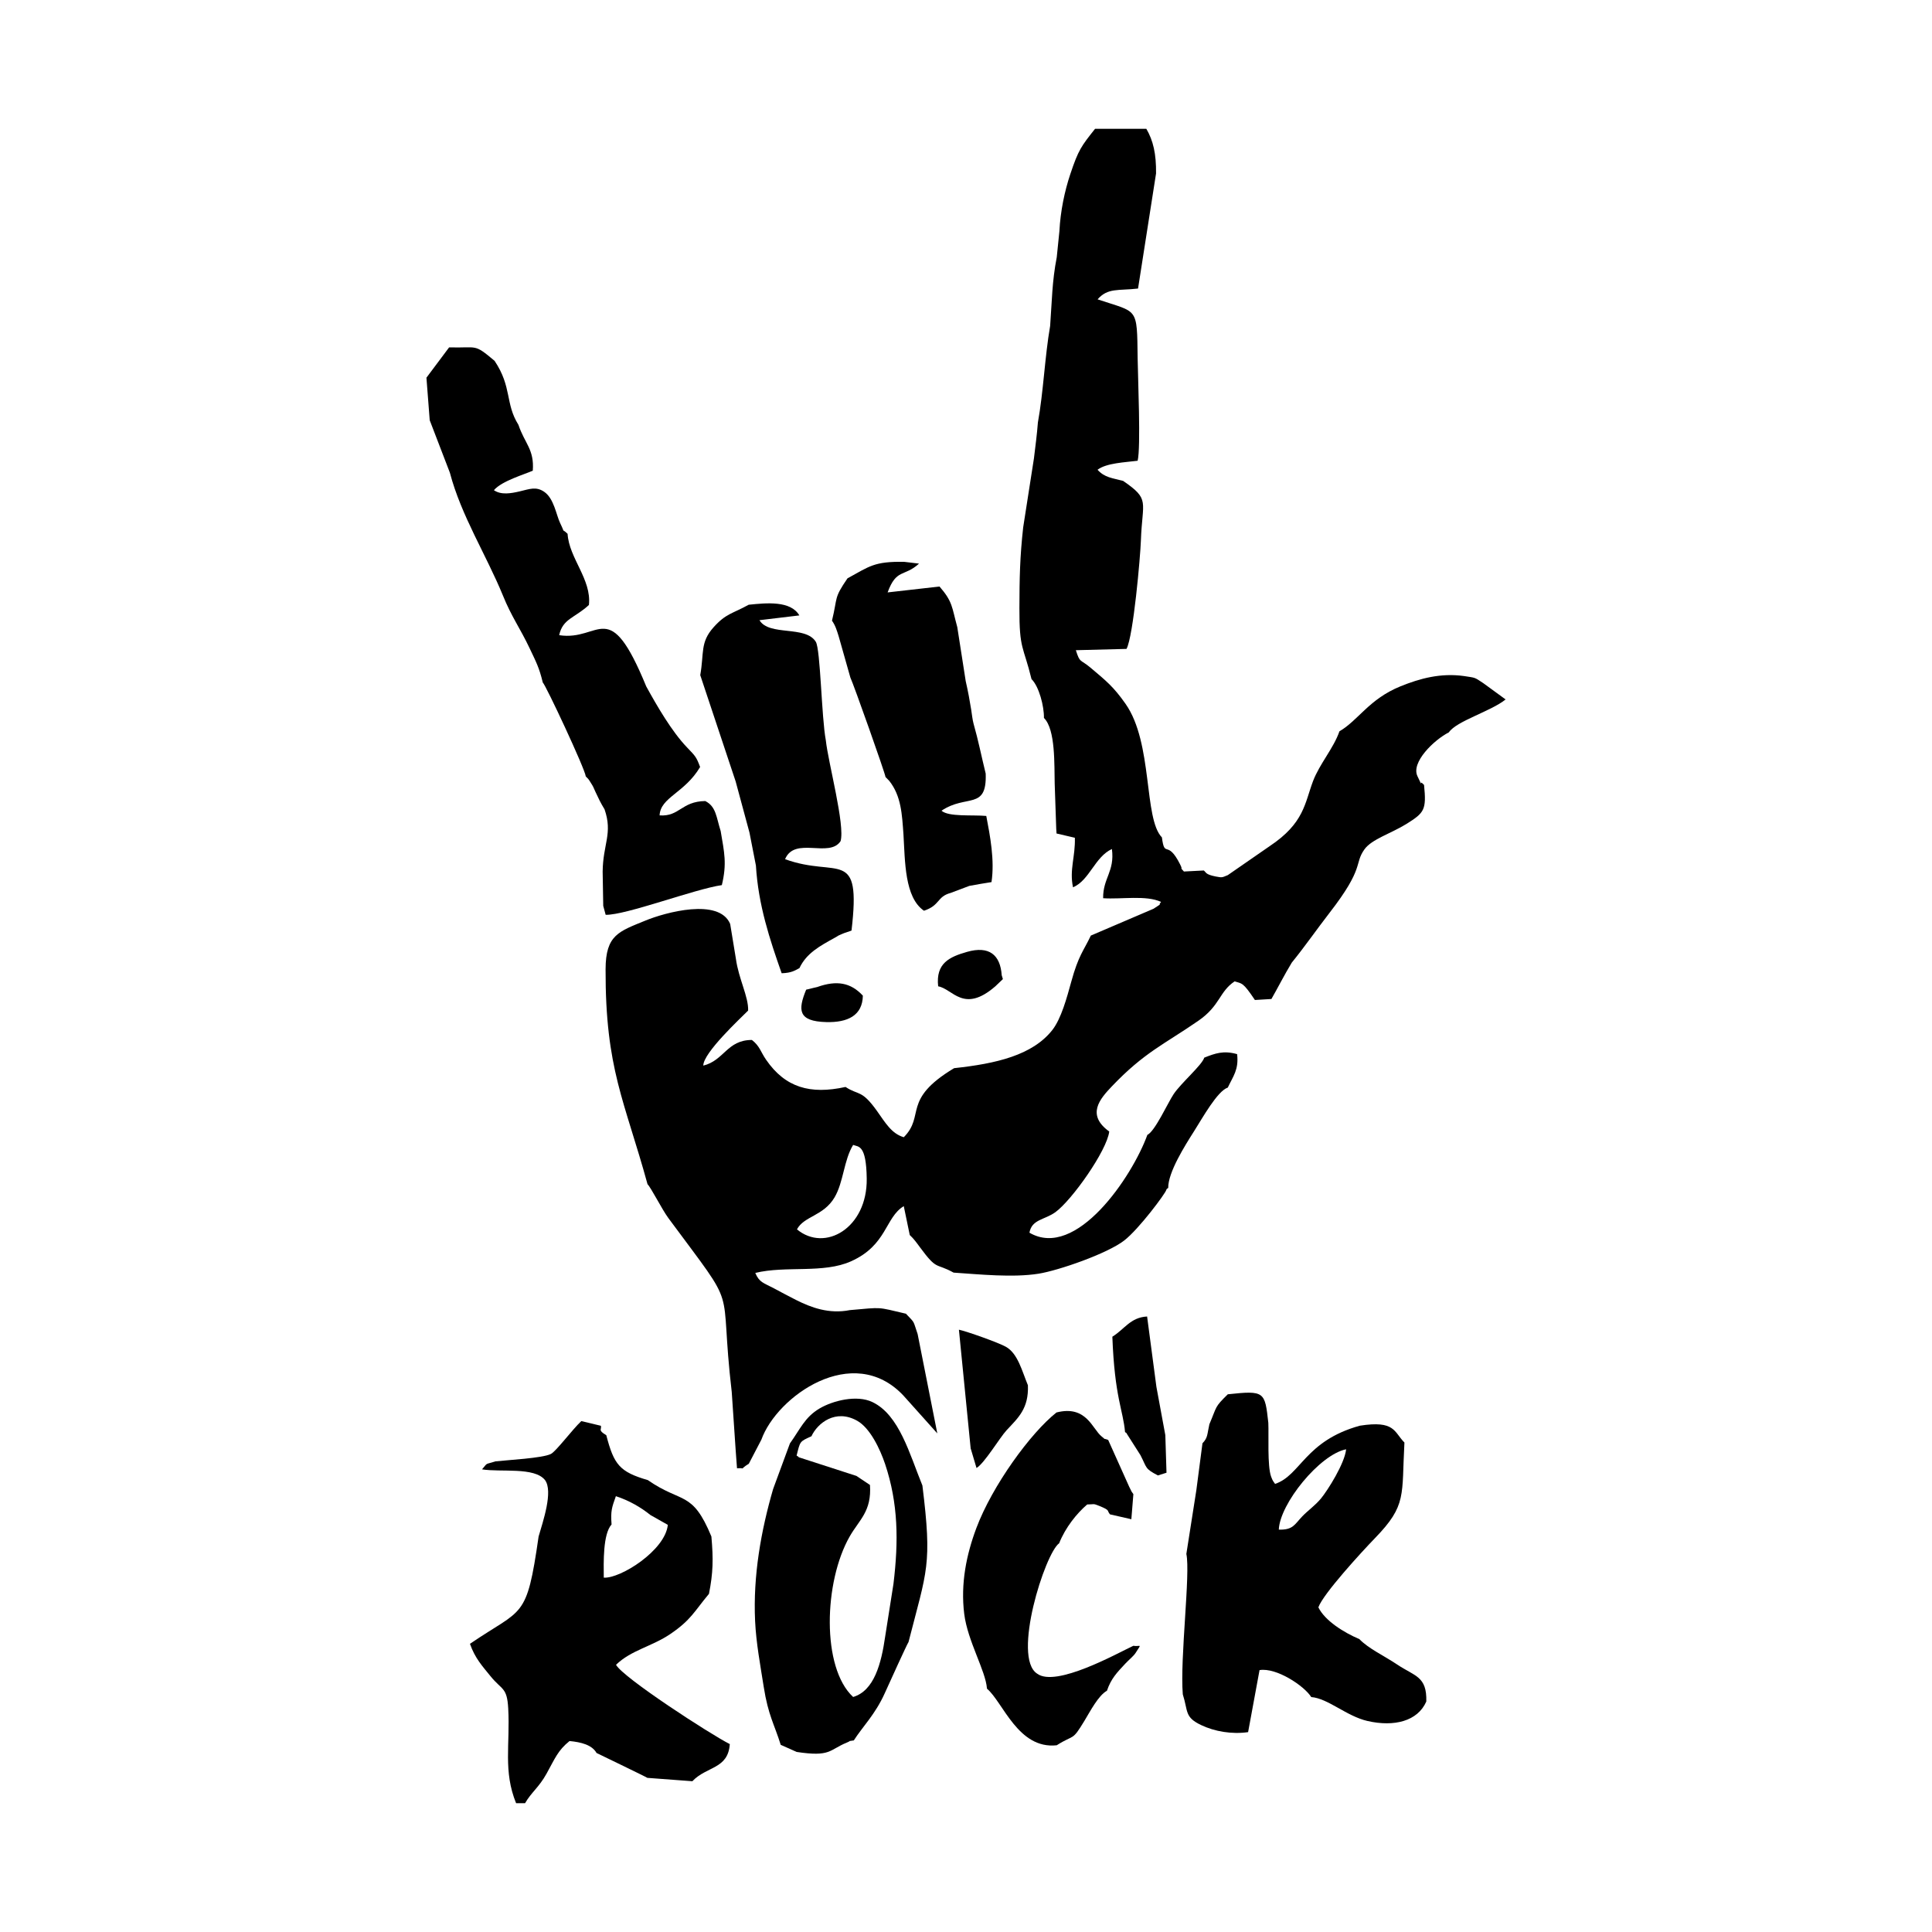 <svg width="1500" height="1500" viewBox="0 0 1500 1500" xmlns="http://www.w3.org/2000/svg">
  <!-- Original SVG transformed and centered -->
  <svg x="331.047" y="100.0" width="837.906" height="1300" viewBox="0 0 239.77 372">
    >    <path class="cls-1" d="M120.95,293.26l1.27,4.27c1.78-1.06,5.21-6.82,6.69-8.4,2.6-2.78,4.93-4.83,4.73-9.98-1.33-3.21-2.23-7.03-4.87-8.54-1.67-.95-8.76-3.45-10.46-3.81l2.62,26.47h.02Z"/>   <path class="cls-1" d="M155.21,289.55c.15.13.37.15.44.43l2.99,4.69c1.5,2.9.93,2.97,3.88,4.51l1.91-.6-.26-8.35-1.98-10.72-2.07-15.64c-3.71.2-4.99,2.8-7.72,4.49.51,13.51,2.39,16.28,2.82,21.19"/>   <path class="cls-1" d="M86.92,190.64l-2.55.62c-1.83,4.5-1.86,7.03,4.45,7.2,4.78.13,8.07-1.45,8.15-5.87-2.69-2.92-5.81-3.44-10.05-1.95"/>   <path class="cls-1" d="M132.59,88.54c-.74,6.67-.82,11.29-.84,17.98-.03,9.27.88,8.32,2.69,15.74,1.68,1.65,2.81,6.05,2.76,8.63,2.61,2.55,2.28,10.51,2.39,14.62l.34,9.97.07,1.08,4.07.95c.13,4.18-1.25,7.11-.41,11.01,3.69-1.58,4.83-6.75,8.64-8.51.66,5.01-2,6.43-1.95,10.93,4.04.28,9.54-.73,12.87.82-.98,1.21.86-.17-1.67,1.52l-13.93,5.96c-1.6,3.39-2.74,4.36-4.35,10.25-.98,3.57-2.25,8.25-4.22,10.75-4.41,5.58-12.43,7.45-21.81,8.46-11.7,7.04-6.34,10.47-11.18,15.34-2.71-.79-4.09-3.21-5.95-5.83-3.44-4.83-4.09-3.42-6.99-5.34-7.84,1.73-13.38.14-17.64-6.03-1.23-1.77-1.39-3.03-3.16-4.41-5.54,0-6.15,4.55-10.8,5.7-.02-2.85,8.3-10.55,9.96-12.23.11-3.06-2.11-7.03-2.72-11.52l-1.27-7.73c-2.47-5.85-14.44-2.55-18.81-.75-5.91,2.43-8.85,3.16-8.87,10.83-.06,22.21,4.23,29.19,9.32,47.75.78.76,3.21,5.6,4.65,7.55,16.15,21.83,11.07,13.05,14.06,38.62l.88,13.03.29,3.91c2.35-.14.13.55,2.63-1.02l2.79-5.35c3.42-9.57,20.3-21.66,31.51-9.83l7.57,8.45-4.37-22.07c-1.08-3.09-.46-2.28-2.6-4.52-6.58-1.53-5.04-1.45-12.46-.8-4.63.92-8.61-.57-11.98-2.27-1.83-.92-3.17-1.66-4.89-2.57-2.35-1.24-3.24-1.3-4.14-3.42,6.79-1.66,15.12.19,21.29-2.59,8-3.59,7.54-9.73,11.7-12.25l1.33,6.42c.91.84,1.53,1.72,2.26,2.71,3.9,5.29,3.38,3.37,7.48,5.64,5.79.39,13.18,1.15,18.88.24,4.4-.7,15.26-4.45,19.03-7.38,3.25-2.51,9.17-10.46,9.34-11.22.06-.29.28-.31.43-.45-.04-3.46,3.69-9.37,5.73-12.58,1.89-2.98,5.21-8.97,7.51-9.72,1.19-2.55,2.47-3.98,2.07-7.43-3.03-.86-4.89-.17-7.3.78-.5,1.66-5.14,5.62-6.8,8.1-1.27,1.89-4.15,8.27-5.84,9.06-3.35,9.25-15.81,27.82-26.2,21.73.53-2.99,3.36-2.82,5.77-4.56,3.66-2.66,11.44-13.65,11.96-17.92-5.16-3.72-2.06-7.26.58-10.03,7.23-7.58,11.58-9.3,19.2-14.56,4.91-3.39,4.6-6.44,8.08-8.77,1.66.55,1.79.09,4.5,4.14l3.67-.22c1.28-2.21,2.94-5.49,4.53-8.09,2.95-3.63,5.56-7.41,8.41-11.09,7.85-10.13,5.38-10.77,7.73-14.07,1.6-2.25,5.96-3.55,9.29-5.62,4.02-2.51,4.51-3.12,3.95-8.69-1.51-1.63.24,1.55-1.46-1.93-1.5-3.08,3.69-8.08,6.97-9.75,1.71-2.53,9.35-4.67,12.61-7.31l-4.96-3.62c-2.07-1.37-1.64-1.16-4.29-1.58-5.18-.72-9.79.53-14.12,2.29-6.98,2.84-9.37,7.57-13.55,9.99-1.28,3.74-4.4,7.21-5.87,11.08-1.84,4.87-1.94,9.31-9.61,14.42l-9.32,6.45c-1.2.46-1.1.63-2.67.31-2.38-.48-2.07-.89-2.67-1.34l-4.41.23c-1.18-1.32-.03.03-.85-1.59-2.87-5.71-3.41-1.17-4.04-5.99-4.09-4.17-1.94-20.96-8.09-29.69-2.67-3.8-4.3-5.09-7.75-8-2.38-2-2.33-.94-3.28-3.9l11.26-.29c1.53-2.88,3.07-20.53,3.19-24.03.31-8.92,2.12-9.12-3.94-13.29-2.41-.65-4.12-.73-5.69-2.48,1.99-1.51,6.1-1.64,8.91-2,.73-2.97.06-18.3,0-22.76-.15-11.6.12-10.06-8.9-13.1,2.28-2.6,4.55-1.89,8.99-2.4l4-25.57c.05-4.35-.63-7.3-2.16-9.92h-11.39c-3.07,3.88-3.69,4.66-5.49,10.04-1.27,3.78-2.21,8.28-2.43,12.69-.19,1.98-.39,3.82-.59,5.8-1.05,5.36-1.07,9.82-1.47,15.27-1.18,6.76-1.49,14.68-2.72,21.45-.21,2.76-.55,5.22-.88,7.98M82.33,244.51c1.59-2.98,5.88-2.93,8.35-7.1,2.01-3.41,2.05-8.26,4.13-11.66,1.17.47,2.92-.17,3.02,7.5.14,10.98-9.3,16.42-15.5,11.26h0Z"/>   <path class="cls-1" d="M.01,55.29l.73,9.46,4.48,11.66c2.51,9.54,8.08,18.26,11.77,27.25,1.9,4.72,3.87,7.35,5.96,11.78,1.43,3.03,2.1,4.22,2.91,7.58.66.56,9.4,19.22,9.55,20.86.59.6.52.45,1.12,1.42.71,1.13.39.65,1.03,2.01.78,1.66,1.07,2.31,2.02,3.88,1.86,5.38-.35,7.66-.42,13.84l.13,7.61.54,1.99c4.56.08,19.82-5.75,25.81-6.6,1.16-4.82.54-7.26-.26-12.01-.98-3.08-1-5.46-3.43-6.67-5.34.09-5.69,3.49-10.14,3.19.18-4.03,5.57-4.95,9-10.75-.84-2.25-1.03-2.4-2.9-4.35-3.39-3.53-6.66-9.18-9.07-13.56-8.38-20.39-10.11-9.95-19.34-11.38.8-3.68,3.41-3.76,6.61-6.71.61-5.71-4.42-10.39-4.74-15.81-1.6-1.53-.32.39-1.67-2.42-.86-1.8-1.35-5.41-3.51-6.9-1.82-1.26-3.28-.62-5.45-.11-1.93.45-4.12.85-5.74-.26,1.76-2.08,6.99-3.57,8.64-4.34.36-4.73-1.82-6.07-3.19-10.18-2.98-4.74-1.39-8.37-5.3-14.22-4.67-3.92-3.69-2.81-10.1-2.99l-5.05,6.75v-.02Z"/>   <path class="cls-1" d="M173.94,287.89c-.5,2.2-.3,2.89-1.52,4.15l-1.36,10.42-2.22,14.16c.94,4.3-1.44,23.16-.79,31.19,1.21,3.82.36,5.06,4.07,6.83,3.02,1.44,6.85,2.09,10.44,1.57l2.54-13.78c3.75-.62,9.93,3.5,11.49,5.99,3.73.29,7.83,4.25,12.51,5.32,5.92,1.35,11.13.04,13.05-4.33.16-5.63-2.56-5.6-6.46-8.21-3.04-2.04-6.29-3.48-8.42-5.66-3.5-1.49-7.64-4.09-9.1-7.05,1.04-2.98,9.69-12.4,12.55-15.35,7.16-7.38,5.92-9.43,6.57-21.27-2.35-2.36-2.05-4.97-9.91-3.74-12.19,3.37-13.13,11.03-18.83,12.93-.39-.57-.51-.61-.88-1.62-.87-2.38-.49-9.2-.62-11.96-.77-6.93-.8-7.21-9-6.33-3.01,2.95-2.34,2.55-4.12,6.72M189.38,311.22c.22-5.75,9.09-16.69,14.96-17.85-.33,3.17-4.06,9.05-5.54,10.87-1.32,1.62-2.93,2.7-4.22,4.05-1.73,1.81-2.02,3.02-5.21,2.93h0Z"/>   <path class="cls-1" d="M15.31,296.07c-2.42.76-1.58.17-2.95,1.76,4.18.68,11.65-.58,13.99,2.38,1.87,2.5-.48,9.29-1.42,12.54-2.68,18.66-3.43,15.77-15.25,23.84,1.12,3.22,2.78,4.98,4.57,7.2,2.53,3.12,3.67,2.4,3.93,7.15.44,8.06-1.15,13.93,1.75,21.06h1.99c1.45-2.5,3.06-3.47,4.78-6.57,1.9-3.43,2.51-5.15,5.1-7.24,2.56.24,5,.85,6,2.65,1.16.57,11.13,5.37,11.29,5.53l10,.75c3.16-3.36,7.93-2.64,8.32-8.25-4.31-2.17-23.69-14.73-25.28-17.62,3.36-3.26,7.95-4.05,12.07-6.84,4.61-3.13,5.3-5,8.58-8.92.92-4.66.99-7.69.54-12.74-4.27-10.31-6.53-7.25-14.12-12.53-6.29-1.83-7.53-3.44-9.23-9.97-1.95-1.18-.99-1.19-1.2-2.1l-4.35-1.04c-1.98,1.85-5.6,6.72-6.76,7.3-1.88.95-9.72,1.35-12.36,1.65M41.14,310.07c-.22-2.98.04-3.73.96-6.28,2.98.97,5.6,2.51,7.68,4.19l3.86,2.18c-.56,5.67-10.52,11.97-14.23,11.73-.03-3.41-.21-9.65,1.73-11.82Z"/>   <path class="cls-1" d="M80.75,292.11l-3.72,10.1c-2.67,9.21-4.48,19.24-4,29.33.24,4.96,1.15,9.71,1.92,14.64.99,6.31,2.37,8.33,3.77,12.85l3.54,1.58c7.57,1.15,7.18-.44,11.1-2.06,1.75-.72-.73-.1,1.6-.5,1.98-3.1,4.75-5.76,6.87-10.47,1.1-2.44,4.9-10.8,5.29-11.4,4.1-16.03,5.28-16.99,3.08-34.76-2.85-6.97-5.12-15.66-11.09-18.53-3.48-1.68-8.81-.33-11.77,1.42-3.26,1.93-4.25,4.52-6.6,7.8M85.55,290.47c1.33-2.87,5.33-6.16,10.17-3.43,2.84,1.6,5.06,6.23,6.2,9.63,2.92,8.73,3,17.11,1.85,26.6l-1.84,11.69c-.87,6.06-2.46,12.06-7.12,13.44-7.05-6.49-6.53-25.59-.76-35.67,2.14-3.73,4.9-5.57,4.5-11.43l-3-2.01-11.38-3.68c-2.53-.83-.73-.15-1.92-.84.82-3.26.66-3.09,3.29-4.29h.01Z"/>   <path class="cls-1" d="M60.85,121.4l7.86,23.6,3.07,11.36,1.43,7.32c.53,8.81,3.08,16.42,5.72,23.93,2.27-.08,2.91-.61,3.95-1.14,1.57-3.35,4.59-4.94,7.91-6.78,1.55-.86-.17-.03,1.45-.76.16-.07.36-.16.52-.22l1.69-.58c2.19-18.7-3-11.59-14.76-15.86,2.14-5.13,9.83-.19,12.33-4.01,1.03-3.56-2.74-17.38-3.28-22.41-.96-5.07-1.18-20.17-2.22-21.87-2.27-3.71-10.39-1.2-12.52-4.81l8.86-1.06c-1.93-3.3-7.23-2.79-11.26-2.37-3.66,2.03-5.02,1.91-7.8,5.01-3.02,3.37-2.08,5.7-2.96,10.65"/>   <path class="cls-1" d="M93.53,99.91c-3.08,4.51-2.11,4-3.42,9.37.77,1.08,1.09,2.2,1.49,3.48l2.59,9.14c.73,1.53,7.78,21.41,7.81,22.11l.84.86c2.67,3.39,2.83,7.47,3.15,11.88.36,5.98.24,14.04,4.56,16.97,3.62-1.2,2.83-3.12,5.91-3.95l4.17-1.57c1.74-.33,3.22-.57,4.92-.84.73-4.86-.31-10.25-1.16-14.7-3.16-.28-8.32.25-9.95-1.16,5.54-3.74,10.12-.03,9.82-8.25-.97-3.93-1.63-7.35-2.7-11.1-.22-.76-.39-2.27-.52-3.09-.31-1.96-.72-4.19-1.22-6.35l-1.87-11.99c-1.23-4.49-1-5.63-3.95-9.03l-11.53,1.31c1.97-5.37,3.67-3.38,6.98-6.4l-3.28-.39c-6.72-.12-7.74,1.01-12.64,3.68"/>   <path class="cls-1" d="M124.54,346.55c3.58,3.02,6.92,13.51,15.5,12.58,4.02-2.55,3.34-.78,6.16-5.44,1.32-2.18,3.09-5.61,5-6.68.91-2.68,2.19-4,4.11-6.05.7-.75,1.83-1.67,2.25-2.34,1.45-2.3,1.11-1.33-.5-1.59-3.62,1.7-17.22,9.32-21.38,6.18-5.59-3.6,1.75-26.72,4.9-28.96,1.39-3.5,3.91-6.63,6.23-8.62,1.63,0,1.17-.3,2.79.36,2.43,1.01,1.49.92,2.28,1.84l4.74,1.08.45-5.57c-.47-.68-.28-.3-.93-1.65l-4.67-10.4c-1.47-.54-.25.18-1.45-.77-2.06-1.63-3.36-7.03-10.03-5.33-5.74,4.53-14.26,16.24-17.81,25.7-2.19,5.85-3.53,12.28-2.69,19.06.76,6.05,4.75,12.58,5.05,16.57"/>   <path class="cls-1" d="M113.69,190.51c3.27.57,5.65,6.1,12.68.03l1.71-1.63-.26-.86c-.31-4.53-2.8-6.59-7.7-5.19-3.93,1.12-6.98,2.53-6.42,7.65"/> 
  </svg>
</svg>